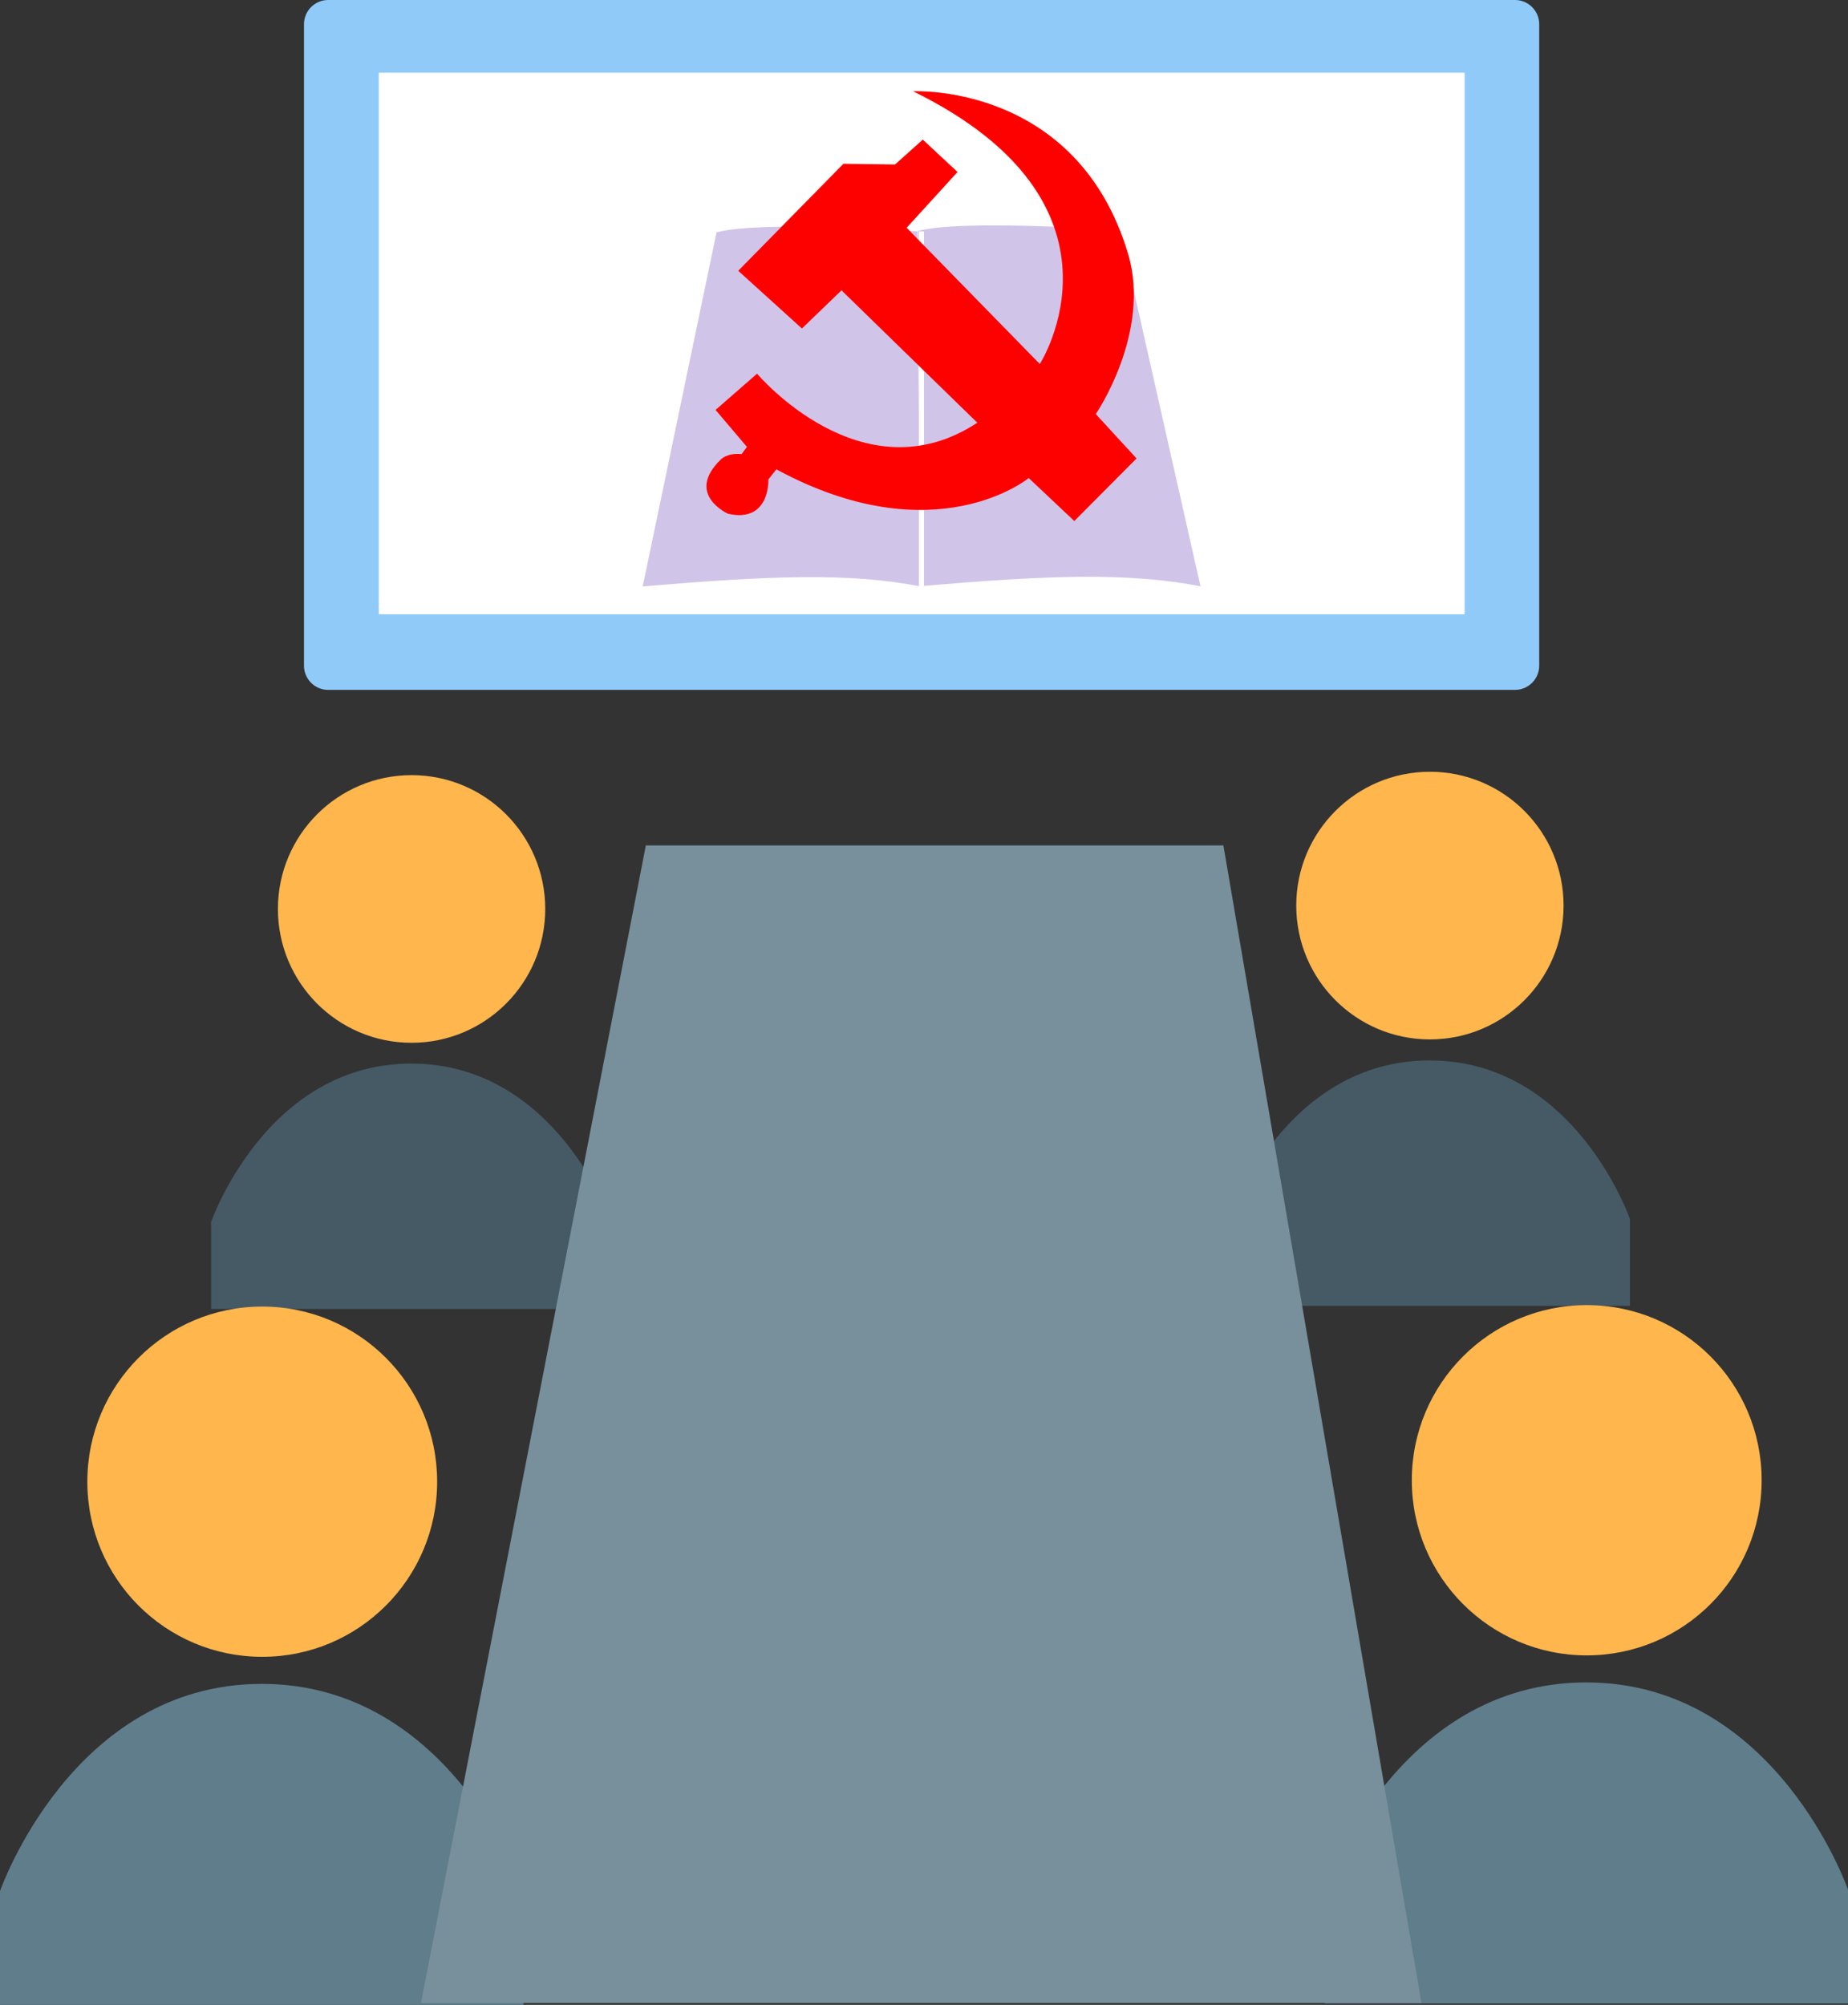 <?xml version="1.0" encoding="UTF-8"?>
<svg width="118px" height="128px" viewBox="0 0 118 128" version="1.1" xmlns="http://www.w3.org/2000/svg" xmlns:xlink="http://www.w3.org/1999/xlink">
    <rect x="0" y="0" width="118" height="128" fill="#333333" stroke="none"/>
    <title>icon/党建学习</title>
    <g id="确定版本" stroke="none" stroke-width="1" fill="none" fill-rule="evenodd">
        <g id="assets" transform="translate(-1345, -256)" fill-rule="nonzero">
            <g id="icon/党建学习" transform="translate(1345, 256)">
                <path d="M96.742,44.044 L20.95,44.044 C20.103,44.044 19.41,43.35 19.41,42.502 L19.41,1.542 C19.41,0.694 20.103,0 20.95,0 L96.742,0 C97.589,0 98.282,0.694 98.282,1.542 L98.282,42.502 C98.282,43.35 97.589,44.044 96.742,44.044 Z" id="Path" fill="#90CAF9"></path>
                <polygon id="Path" fill="#FFFFFF" points="24.185 4.642 93.522 4.642 93.522 39.217 24.185 39.217"></polygon>
                <path d="M91.304,49.272 C96.017,49.272 99.838,53.097 99.838,57.816 C99.838,62.535 96.017,66.36 91.304,66.36 C86.59,66.36 82.769,62.535 82.769,57.816 C82.769,53.097 86.59,49.272 91.304,49.272 Z M17.746,58.032 C17.746,62.751 21.567,66.575 26.28,66.575 C30.994,66.575 34.815,62.751 34.815,58.032 C34.815,53.313 30.994,49.488 26.28,49.488 C21.567,49.488 17.746,53.313 17.746,58.032 L17.746,58.032 Z" id="Shape" fill="#FFB74D"></path>
                <path d="M104.074,83.37 L78.502,83.37 L78.502,77.818 C78.502,77.818 82.015,67.701 91.288,67.701 C100.562,67.701 104.074,77.818 104.074,77.818 L104.074,83.37 Z M39.051,78.018 C39.051,78.018 35.539,67.902 26.265,67.902 C16.991,67.902 13.479,78.018 13.479,78.018 L13.479,83.57 L39.051,83.57 L39.051,78.018 Z" id="Shape" fill="#455A64"></path>
                <path d="M16.745,83.416 C22.907,83.416 27.913,88.413 27.913,94.597 C27.913,100.765 22.922,105.777 16.745,105.777 C10.568,105.777 5.577,100.781 5.577,94.597 C5.577,88.428 10.568,83.416 16.745,83.416 Z M90.148,94.504 C90.148,100.673 95.139,105.685 101.317,105.685 C107.494,105.685 112.485,100.688 112.485,94.504 C112.485,88.32 107.494,83.323 101.317,83.323 C95.139,83.323 90.148,88.335 90.148,94.504 Z" id="Shape" fill="#FFB74D"></path>
                <path d="M33.428,128 L0,128 L0,120.736 C0,120.736 4.591,107.505 16.714,107.505 C28.838,107.505 33.428,120.736 33.428,120.736 L33.428,128 Z M118,120.644 C118,120.644 113.409,107.412 101.286,107.412 C89.162,107.412 84.572,120.644 84.572,120.644 L84.572,127.907 L118,127.907 L118,120.644 Z" id="Shape" fill="#607D8B"></path>
                <polygon id="Path" fill="#78909C" points="41.238 53.976 78.117 53.976 90.764 127.877 26.881 127.877"></polygon>
                <path d="M58.784,37.444 C54.286,36.549 49.126,36.75 41.038,37.444 L45.752,14.836 C48.602,14.049 58.615,14.774 58.615,14.774 M71.524,14.697 C71.524,14.697 61.28,13.972 58.584,14.759 L58.754,37.428 C66.764,36.734 71.909,36.519 76.654,37.428" id="Shape" fill="#D1C4E9"></path>
                <polygon id="Path" fill="#FFFFFF" points="58.677 14.774 59 14.774 59 37.444 58.677 37.444"></polygon>
                <path d="M72.032,16.208 C68.767,5.274 58.307,5.829 58.307,5.829 C72.972,13.031 66.394,23.24 66.394,23.24 L57.891,14.543 L61.141,10.98 L58.923,8.914 L57.151,10.502 L53.855,10.456 L47.138,17.288 L51.205,20.973 L53.732,18.537 L62.404,26.988 C55.041,31.83 48.34,23.857 48.34,23.857 L45.69,26.171 L47.693,28.53 L47.354,28.993 C46.414,28.9 46.029,29.332 46.029,29.332 C43.719,31.568 46.491,32.802 46.491,32.802 C49.187,33.403 49.064,30.612 49.064,30.612 L49.572,29.964 C59.709,35.454 65.686,30.52 65.686,30.52 L68.597,33.265 L72.572,29.27 L69.968,26.433 C69.968,26.448 73.527,21.236 72.032,16.208 L72.032,16.208 Z" id="Path" fill="#FD0000"></path>
            </g>
        </g>
    </g>
</svg>